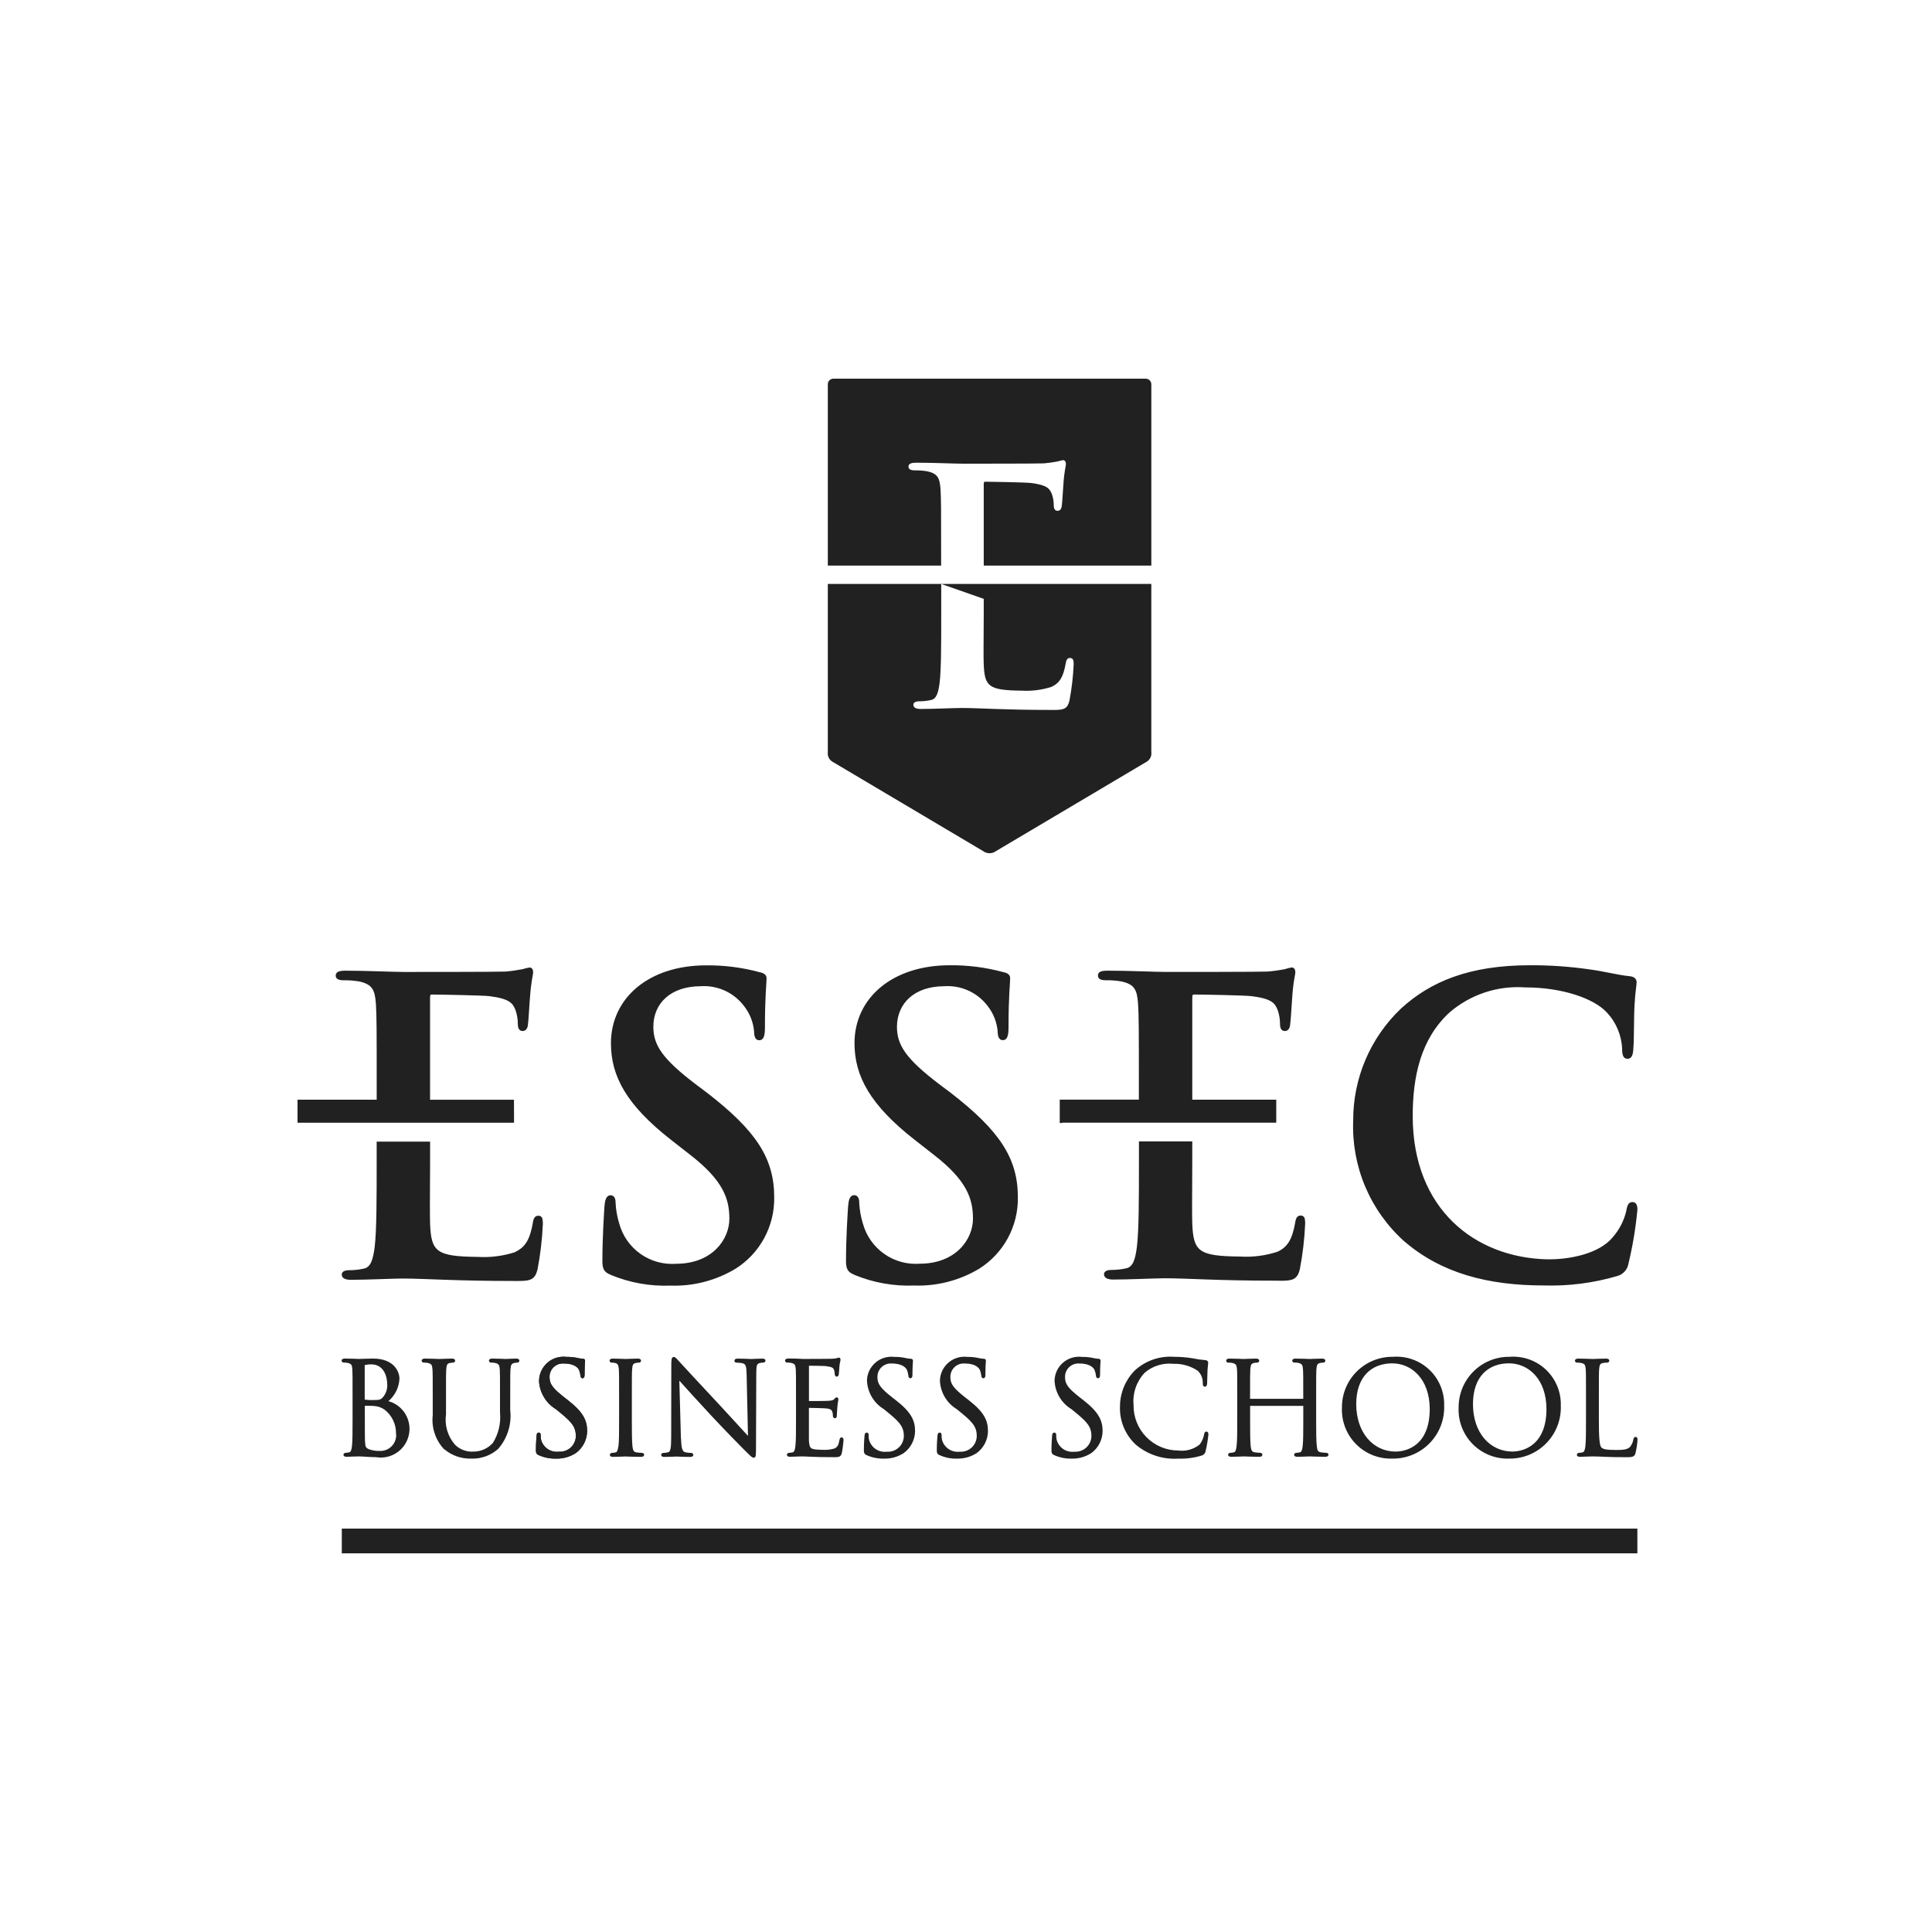 <svg width="500" height="500" viewBox="0 0 500 500" fill="none" xmlns="http://www.w3.org/2000/svg">
<g clip-path="url(#clip0_784_390)">
<path d="M330.605 323.953C327.467 324.977 324.163 325.397 320.869 325.191C310.13 325.095 308.859 323.824 308.558 316.672C308.521 315.663 308.511 313.905 308.511 311.897C308.511 307.876 308.558 302.783 308.558 300.407V295.403H294.757V300.407C294.757 310.067 294.757 318.363 294.225 322.728C293.814 325.793 293.272 327.898 291.432 328.248C290.206 328.516 288.956 328.651 287.702 328.652C286.448 328.652 285.716 329.039 285.716 329.787C285.739 330.813 286.775 331.147 288.122 331.147C292.315 331.147 298.95 330.816 301.36 330.816C307.532 330.816 314.597 331.439 330.449 331.439C330.81 331.439 331.147 331.462 331.462 331.462C334.589 331.462 335.764 331.091 336.396 328.483C337.139 324.616 337.598 320.699 337.77 316.765C337.796 316.284 337.759 315.803 337.66 315.332C337.602 315.109 337.469 314.912 337.283 314.775C337.098 314.638 336.871 314.568 336.641 314.577C335.721 314.554 335.357 315.276 335.192 316.401C334.447 320.673 333.262 322.728 330.631 323.936M158.08 329.946C162.966 331.975 168.235 332.92 173.521 332.716C179.44 332.916 185.289 331.397 190.363 328.344C193.481 326.379 196.039 323.642 197.791 320.4C199.543 317.157 200.429 313.517 200.364 309.832C200.364 299.755 195.655 292.623 183.039 282.85L180.094 280.64C171.39 274.021 169.094 270.457 169.084 265.747C169.084 259.615 173.617 255.26 181.285 255.237C183.426 255.085 185.571 255.468 187.528 256.349C189.485 257.23 191.192 258.583 192.498 260.287C194.038 262.219 194.967 264.568 195.165 267.031C195.165 268.299 195.532 269.216 196.512 269.216C197.673 269.169 197.968 268.041 197.968 265.771C197.968 257.593 198.382 254.588 198.385 253.172C198.385 252.252 197.634 251.815 196.687 251.63C192.115 250.379 187.391 249.775 182.652 249.833C167.955 249.859 158.133 258.238 158.11 269.973C158.11 278.578 162.177 286.034 173.76 295.068L178.591 298.844C187.259 305.553 188.751 310.335 188.761 315.391C188.761 320.796 184.294 327.05 174.994 327.064C171.715 327.31 168.451 326.408 165.764 324.512C163.076 322.616 161.132 319.844 160.264 316.672C159.732 314.962 159.415 313.192 159.321 311.404C159.321 310.599 159.225 309.345 157.981 309.332C156.789 309.408 156.541 310.768 156.422 312.337C156.319 314.011 155.899 320.316 155.899 326.107C155.849 328.404 156.333 329.241 158.077 329.933M221.124 329.933C226.01 331.958 231.277 332.9 236.562 332.693C242.481 332.901 248.334 331.39 253.413 328.344C256.532 326.379 259.092 323.643 260.845 320.4C262.598 317.157 263.485 313.517 263.421 309.832C263.421 299.755 258.698 292.623 246.086 282.85L243.138 280.64C234.431 274.021 232.137 270.457 232.131 265.747C232.154 259.615 236.681 255.26 244.336 255.237C246.472 255.084 248.614 255.463 250.568 256.34C252.522 257.217 254.229 258.565 255.535 260.264C257.076 262.196 258.004 264.545 258.202 267.008C258.202 268.269 258.573 269.192 259.546 269.192C260.711 269.146 261.008 268.018 261.008 265.747C261.008 257.57 261.429 254.565 261.429 253.149C261.429 252.229 260.681 251.792 259.721 251.606C255.153 250.357 250.432 249.752 245.696 249.809C231.002 249.836 221.17 258.215 221.144 269.94C221.144 278.545 225.224 286.007 236.8 295.052L241.632 298.828C250.299 305.529 251.795 310.312 251.805 315.375C251.805 320.779 247.334 327.034 238.028 327.047C234.751 327.29 231.492 326.386 228.809 324.49C226.125 322.595 224.184 319.825 223.318 316.656C222.787 314.945 222.47 313.175 222.375 311.387C222.375 310.583 222.272 309.329 221.031 309.309C219.826 309.392 219.598 310.752 219.479 312.314C219.37 313.995 218.949 320.303 218.949 326.091C218.896 328.387 219.38 329.218 221.114 329.916M133.349 324.042C130.205 325.062 126.898 325.483 123.599 325.283C112.87 325.177 111.603 323.91 111.308 316.755C111.272 315.742 111.259 313.995 111.259 311.979C111.259 307.952 111.308 302.872 111.308 300.486V295.459H97.482V300.473C97.482 310.12 97.482 318.423 96.959 322.795C96.542 325.852 95.999 327.967 94.153 328.318C92.93 328.588 91.682 328.726 90.43 328.728C89.175 328.728 88.444 329.099 88.444 329.853C88.464 330.876 89.476 331.214 90.837 331.214C95.046 331.214 101.665 330.883 104.074 330.883C110.246 330.883 117.292 331.515 133.154 331.515H134.176C137.304 331.515 138.459 331.154 139.111 328.536C139.85 324.668 140.311 320.752 140.491 316.818C140.516 316.341 140.475 315.863 140.368 315.398C140.315 315.171 140.183 314.969 139.996 314.83C139.809 314.69 139.579 314.62 139.345 314.634C138.425 314.61 138.061 315.319 137.903 316.444C137.161 320.72 135.967 322.768 133.346 323.996M133.015 284.614H111.298V258.139C111.355 257.418 111.391 257.418 111.742 257.388C113.82 257.388 124.877 257.596 126.614 257.798C131.85 258.46 132.68 259.592 133.408 261.392C133.815 262.575 134.021 263.818 134.017 265.069C134.017 265.999 134.315 266.82 135.258 266.826C136.202 266.833 136.509 265.953 136.602 265.43C136.81 264.106 137.019 259.509 137.132 258.48C137.462 253.645 137.962 252.483 137.972 251.626C137.972 251.117 137.803 250.395 137.042 250.389C136.452 250.477 135.87 250.618 135.305 250.809C133.821 251.098 132.323 251.309 130.817 251.441C128.868 251.543 107.949 251.543 104.594 251.543C101.678 251.543 95.056 251.213 89.48 251.213C87.944 251.213 86.915 251.414 86.879 252.457C86.879 253.45 87.825 253.695 88.967 253.695C90.31 253.674 91.653 253.777 92.978 254.002C96.35 254.757 97.012 256.163 97.28 259.714C97.488 263.057 97.488 266.002 97.488 281.95V284.598H77V290.554H77.619H133.034L133.015 284.614ZM274.901 290.541H330.294V284.604H308.561V258.129C308.617 257.424 308.647 257.414 309.008 257.381C311.079 257.381 322.133 257.593 323.867 257.798C329.102 258.46 329.936 259.575 330.661 261.392C331.073 262.57 331.279 263.811 331.27 265.059C331.27 266.002 331.568 266.826 332.521 266.826C333.474 266.826 333.772 265.956 333.861 265.433C334.076 264.109 334.295 259.506 334.397 258.483C334.705 253.632 335.221 252.483 335.228 251.623C335.228 251.11 335.062 250.379 334.301 250.379C333.709 250.463 333.126 250.608 332.564 250.812C331.078 251.101 329.578 251.31 328.07 251.438C326.124 251.54 305.215 251.54 301.856 251.54C298.937 251.54 292.302 251.209 286.749 251.209C285.203 251.209 284.177 251.391 284.144 252.447C284.144 253.44 285.078 253.691 286.219 253.691C287.57 253.666 288.919 253.77 290.25 254.002C293.609 254.754 294.268 256.16 294.522 259.708C294.738 263.05 294.738 265.996 294.738 281.943V284.591H274.259V290.631H274.901V290.541ZM363.325 321.163C372.958 329.516 385.11 332.676 399.536 332.676C405.959 332.872 412.373 332.049 418.538 330.237C419.284 330.037 419.956 329.625 420.472 329.051C420.989 328.477 421.329 327.767 421.451 327.004C422.56 322.389 423.334 317.699 423.767 312.972C423.767 312.115 423.532 311.116 422.526 311.093C421.52 311.069 421.13 311.804 420.871 313.432C420.27 315.948 419.062 318.278 417.354 320.22C413.753 324.591 405.992 325.919 400.982 325.909H400.277C381.745 325.419 365.661 312.979 365.608 288.936V288.85C365.608 278.73 367.62 268.908 375.172 261.988C380.579 257.352 387.596 255.034 394.701 255.538C404.298 255.538 412.436 258.381 415.788 261.958C418.225 264.523 419.652 267.882 419.806 271.416C419.806 272.849 420.008 273.971 421.153 274.014C422.384 274.014 422.635 272.856 422.711 271.317C422.923 269.192 422.817 263.431 423.023 259.986C423.228 256.316 423.555 255.104 423.555 254.194C423.579 253.4 422.94 252.718 421.712 252.636C418.598 252.331 415.236 251.381 411.218 250.858C406.164 250.132 401.064 249.78 395.958 249.806C380.259 249.806 370.198 254.032 362.573 261.015C358.647 264.747 355.525 269.241 353.398 274.223C351.271 279.205 350.185 284.569 350.206 289.985C349.973 295.825 351.027 301.645 353.293 307.033C355.558 312.421 358.981 317.245 363.318 321.163M88.457 401.995H423.751V395.604H88.457V401.995ZM334.417 352.142C334.426 352.279 334.488 352.407 334.59 352.499C334.692 352.59 334.826 352.638 334.963 352.632C335.31 352.625 335.657 352.652 335.999 352.711C336.992 352.969 337.108 353.228 337.207 354.33C337.28 355.365 337.28 356.272 337.28 361.422V362.017H323.519V361.438C323.519 356.289 323.519 355.382 323.579 354.346C323.678 353.198 323.82 352.89 324.572 352.728C324.824 352.677 325.082 352.65 325.339 352.648C325.476 352.652 325.609 352.604 325.71 352.512C325.812 352.421 325.875 352.295 325.886 352.159C325.886 351.712 325.412 351.603 325.078 351.603C324.085 351.603 321.997 351.705 321.855 351.705C321.712 351.705 319.621 351.603 318.138 351.603C317.807 351.603 317.334 351.705 317.334 352.159C317.342 352.295 317.403 352.423 317.505 352.515C317.606 352.607 317.74 352.655 317.877 352.648C318.229 352.642 318.582 352.668 318.929 352.728C319.922 352.986 320.015 353.244 320.131 354.346C320.197 355.382 320.197 356.289 320.197 361.438V367.197C320.197 370.357 320.197 372.955 320.025 374.295C319.892 375.271 319.717 375.808 319.303 375.864C318.997 375.936 318.684 375.978 318.37 375.99C318.235 375.99 318.106 376.039 318.005 376.129C317.905 376.219 317.842 376.342 317.827 376.476C317.827 376.913 318.294 377.019 318.641 377.019C319.634 377.019 321.719 376.916 321.858 376.916C321.997 376.916 324.089 377.019 325.899 377.019C326.283 377.019 326.69 376.896 326.706 376.476C326.692 376.343 326.63 376.22 326.531 376.13C326.432 376.041 326.304 375.99 326.17 375.99C325.688 375.974 325.207 375.93 324.731 375.857C323.933 375.735 323.82 375.265 323.681 374.305C323.529 372.958 323.529 370.357 323.529 367.2V363.834H337.29V367.197C337.29 370.357 337.29 372.955 337.127 374.302C336.998 375.271 336.816 375.808 336.399 375.864C336.094 375.936 335.783 375.978 335.469 375.99C335.334 375.989 335.202 376.038 335.1 376.128C334.997 376.217 334.931 376.341 334.914 376.476C334.914 376.916 335.393 377.019 335.734 377.019C336.727 377.019 338.812 376.916 338.948 376.916C339.083 376.916 341.188 377.019 343.002 377.019C343.379 377.019 343.783 376.896 343.816 376.476C343.803 376.341 343.74 376.216 343.639 376.125C343.537 376.035 343.405 375.986 343.27 375.99C342.788 375.974 342.307 375.929 341.83 375.857C341.016 375.735 340.91 375.271 340.794 374.305C340.619 372.958 340.619 370.357 340.619 367.2V361.438C340.619 356.289 340.619 355.382 340.688 354.346C340.794 353.198 340.927 352.89 341.681 352.728C341.934 352.676 342.191 352.65 342.449 352.648C342.586 352.654 342.72 352.606 342.823 352.515C342.925 352.423 342.988 352.296 342.998 352.159C342.998 351.705 342.525 351.603 342.181 351.603C341.188 351.603 339.097 351.705 338.958 351.705C338.819 351.705 336.73 351.603 335.251 351.603C334.92 351.603 334.437 351.709 334.437 352.159M377.492 364.274C377.414 366.016 377.697 367.755 378.323 369.383C378.949 371.01 379.905 372.49 381.13 373.731C382.355 374.971 383.824 375.945 385.443 376.591C387.063 377.238 388.798 377.542 390.541 377.485C392.335 377.511 394.116 377.17 395.775 376.485C397.433 375.799 398.935 374.783 400.188 373.498C401.441 372.214 402.42 370.687 403.064 369.012C403.708 367.337 404.004 365.548 403.934 363.755C403.982 362.034 403.668 360.323 403.013 358.732C402.359 357.14 401.378 355.704 400.133 354.515C398.889 353.326 397.409 352.411 395.789 351.83C394.17 351.249 392.446 351.013 390.73 351.139C388.992 351.112 387.267 351.433 385.656 352.082C384.044 352.732 382.579 353.696 381.346 354.92C380.112 356.144 379.136 357.602 378.474 359.208C377.813 360.815 377.479 362.537 377.492 364.274ZM400.224 364.662C400.201 374.087 394.267 375.629 391.428 375.662C385.689 375.662 381.202 370.9 381.202 363.351C381.225 356.262 385.15 352.847 390.514 352.827C395.545 352.827 400.208 356.904 400.224 364.662ZM360.333 377.485C362.128 377.51 363.91 377.17 365.57 376.485C367.229 375.799 368.732 374.784 369.987 373.499C371.241 372.215 372.222 370.689 372.868 369.013C373.514 367.338 373.813 365.549 373.746 363.755C373.793 362.034 373.479 360.322 372.823 358.73C372.168 357.138 371.186 355.701 369.941 354.512C368.695 353.323 367.214 352.409 365.594 351.828C363.973 351.247 362.248 351.012 360.531 351.139C358.794 351.112 357.069 351.433 355.458 352.082C353.846 352.732 352.381 353.696 351.148 354.92C349.914 356.144 348.938 357.602 348.276 359.208C347.614 360.815 347.28 362.537 347.294 364.274C347.216 366.016 347.498 367.755 348.123 369.382C348.749 371.009 349.704 372.489 350.928 373.73C352.153 374.97 353.621 375.944 355.24 376.59C356.859 377.237 358.591 377.541 360.333 377.485ZM360.303 352.834C365.337 352.834 370 356.911 370.016 364.668C369.993 374.093 364.086 375.635 361.21 375.669C355.485 375.669 351.01 370.906 350.987 363.358C351.017 356.269 354.945 352.854 360.303 352.834ZM410.295 374.312C410.162 375.281 409.964 375.817 409.57 375.864C409.262 375.941 408.947 375.986 408.63 375.996C408.497 375.997 408.368 376.046 408.268 376.134C408.169 376.222 408.104 376.344 408.087 376.476C408.087 376.923 408.567 377.025 408.888 377.025C409.401 377.025 410.129 376.989 410.791 376.956C411.453 376.923 412.006 376.923 412.115 376.923C413.065 376.923 414.084 376.956 415.461 377.025C416.837 377.095 418.562 377.121 420.934 377.121C421.077 377.129 421.219 377.129 421.361 377.121C422.705 377.121 423.109 376.79 423.271 376.019C423.537 374.913 423.711 373.786 423.79 372.65C423.803 372.486 423.78 372.322 423.724 372.167C423.693 372.078 423.634 372.001 423.556 371.947C423.478 371.893 423.385 371.866 423.291 371.869C423.125 371.885 422.972 371.964 422.864 372.091C422.756 372.218 422.703 372.382 422.715 372.548C422.598 373.211 422.326 373.837 421.921 374.375C421.259 375.189 419.935 375.258 418.164 375.252C415.6 375.252 414.832 375.013 414.428 374.59C413.981 374.222 413.766 372.071 413.786 367.259V361.438C413.786 356.289 413.786 355.382 413.856 354.346C413.958 353.198 414.084 352.907 414.895 352.728C415.236 352.678 415.579 352.651 415.924 352.648C416.063 352.653 416.198 352.605 416.302 352.514C416.407 352.423 416.474 352.296 416.49 352.159C416.49 351.712 416.01 351.603 415.669 351.603C414.676 351.603 412.27 351.705 412.115 351.705C411.959 351.705 409.894 351.603 408.412 351.603C408.081 351.603 407.607 351.705 407.591 352.159C407.601 352.296 407.664 352.423 407.767 352.515C407.869 352.606 408.003 352.654 408.14 352.648C408.493 352.643 408.845 352.669 409.193 352.728C410.185 352.986 410.278 353.244 410.384 354.346C410.454 355.382 410.454 356.289 410.454 361.438V367.197C410.454 370.357 410.454 372.955 410.295 374.302M303.603 352.956C305.871 352.865 308.11 353.498 309.994 354.763C310.412 355.17 310.742 355.658 310.963 356.198C311.184 356.738 311.291 357.317 311.278 357.9C311.272 358.103 311.294 358.306 311.344 358.503C311.373 358.611 311.437 358.705 311.527 358.772C311.616 358.839 311.726 358.873 311.837 358.87C312.334 358.824 312.387 358.367 312.406 357.92C312.443 357.397 312.443 355.604 312.512 354.528C312.578 353.343 312.668 352.996 312.684 352.668C312.677 352.49 312.6 352.322 312.472 352.198C312.343 352.075 312.171 352.006 311.993 352.006C310.871 351.923 309.757 351.763 308.657 351.527C307.065 351.268 305.455 351.138 303.842 351.139C301.982 351.002 300.114 351.251 298.354 351.87C296.595 352.489 294.983 353.465 293.619 354.737C291.231 357.194 289.881 360.477 289.85 363.904C289.769 365.757 290.092 367.607 290.794 369.324C291.497 371.041 292.563 372.586 293.92 373.852C296.983 376.454 300.94 377.76 304.95 377.492C306.987 377.558 309.022 377.292 310.973 376.704C311.236 376.634 311.474 376.49 311.657 376.289C311.84 376.087 311.961 375.838 312.006 375.569C312.342 374.153 312.585 372.715 312.734 371.267C312.734 370.999 312.734 370.556 312.218 370.489C311.827 370.489 311.645 370.893 311.622 371.217C311.451 372.165 311.06 373.06 310.48 373.829C309.711 374.448 308.825 374.905 307.875 375.173C306.924 375.442 305.93 375.516 304.95 375.391C303.415 375.391 301.895 375.086 300.478 374.493C299.062 373.9 297.778 373.032 296.7 371.939C295.622 370.845 294.772 369.548 294.2 368.123C293.628 366.699 293.345 365.174 293.368 363.639C293.224 362.119 293.406 360.586 293.902 359.142C294.398 357.698 295.196 356.377 296.243 355.266C297.249 354.4 298.419 353.748 299.685 353.35C300.95 352.952 302.284 352.816 303.603 352.95M139.491 357.338C139.56 358.829 139.995 360.28 140.758 361.562C141.521 362.845 142.589 363.919 143.866 364.691L145.352 365.903C148.168 368.249 149.012 369.434 149.029 371.601C149.028 372.167 148.91 372.726 148.683 373.243C148.456 373.761 148.125 374.226 147.71 374.61C147.295 374.994 146.805 375.288 146.271 375.474C145.738 375.661 145.171 375.734 144.607 375.692C143.593 375.818 142.568 375.57 141.723 374.993C140.879 374.417 140.275 373.552 140.024 372.561C139.947 372.179 139.914 371.789 139.925 371.399C139.934 371.257 139.906 371.115 139.845 370.986C139.802 370.91 139.738 370.848 139.662 370.807C139.585 370.765 139.499 370.746 139.412 370.751C138.952 370.787 138.892 371.211 138.862 371.542C138.833 372.071 138.7 373.398 138.7 375.056C138.647 375.887 138.809 376.34 139.362 376.555C140.785 377.208 142.338 377.525 143.903 377.482C145.717 377.534 147.505 377.033 149.029 376.046C149.925 375.389 150.656 374.532 151.163 373.544C151.671 372.555 151.94 371.462 151.951 370.35C151.951 367.637 150.958 365.469 147.033 362.408L146.113 361.693C142.959 359.214 142.228 358.155 142.221 356.398C142.208 355.912 142.297 355.428 142.484 354.979C142.671 354.53 142.951 354.125 143.306 353.792C143.66 353.459 144.081 353.205 144.541 353.047C145.001 352.888 145.49 352.829 145.974 352.873C148.906 352.873 149.651 354.167 149.833 354.469C150.035 354.962 150.17 355.481 150.233 356.011C150.233 356.219 150.319 356.673 150.776 356.689C151.312 356.583 151.273 356.146 151.292 355.653C151.292 353.41 151.418 352.374 151.418 352.159C151.426 352.082 151.413 352.006 151.383 351.936C151.352 351.865 151.304 351.804 151.243 351.758C151.118 351.666 150.964 351.622 150.809 351.636C150.44 351.623 150.073 351.573 149.714 351.487C148.692 351.252 147.645 351.14 146.596 351.156C145.714 351.049 144.82 351.129 143.971 351.391C143.121 351.653 142.337 352.09 141.668 352.675C141 353.26 140.462 353.98 140.089 354.786C139.717 355.593 139.519 356.469 139.508 357.358M160.026 374.312C159.89 375.288 159.718 375.824 159.298 375.88C158.994 375.952 158.683 375.994 158.371 376.006C158.236 376.005 158.105 376.054 158.003 376.144C157.902 376.234 157.837 376.358 157.822 376.493C157.822 376.929 158.292 377.035 158.629 377.035C159.622 377.035 161.717 376.933 161.849 376.933C161.982 376.933 164.09 377.035 165.9 377.035C166.277 377.035 166.691 376.91 166.714 376.493C166.699 376.358 166.634 376.234 166.533 376.144C166.431 376.054 166.3 376.005 166.165 376.006C165.683 375.99 165.202 375.946 164.725 375.874C163.918 375.751 163.815 375.281 163.679 374.322C163.527 372.975 163.521 370.374 163.521 367.216V361.438C163.521 356.289 163.521 355.382 163.593 354.346C163.689 353.198 163.832 352.89 164.586 352.728C164.84 352.676 165.098 352.65 165.357 352.648C165.494 352.654 165.627 352.606 165.728 352.514C165.83 352.423 165.891 352.295 165.9 352.159C165.9 351.712 165.43 351.603 165.092 351.603C164.1 351.603 162.015 351.705 161.869 351.705C161.724 351.705 159.649 351.603 158.56 351.603C158.229 351.603 157.756 351.709 157.756 352.159C157.763 352.295 157.824 352.422 157.925 352.514C158.026 352.606 158.159 352.654 158.295 352.648C158.614 352.646 158.931 352.681 159.241 352.754C159.827 352.907 160.069 353.251 160.152 354.346C160.221 355.382 160.221 356.289 160.221 361.438V367.197C160.221 370.357 160.221 372.955 160.059 374.295M114.985 375.06C116.93 376.699 119.412 377.563 121.955 377.485H121.978C124.531 377.574 127.02 376.674 128.928 374.974C130.117 373.608 131.008 372.01 131.545 370.28C132.082 368.551 132.252 366.728 132.045 364.93V361.438C132.045 356.289 132.045 355.382 132.114 354.346C132.217 353.198 132.356 352.933 133.107 352.728C133.356 352.679 133.608 352.648 133.862 352.635C133.998 352.644 134.133 352.599 134.236 352.509C134.339 352.419 134.402 352.292 134.411 352.155C134.411 351.709 133.945 351.599 133.604 351.599C132.611 351.599 131.042 351.705 130.844 351.702C130.645 351.699 128.838 351.599 127.356 351.599C127.025 351.599 126.551 351.705 126.541 352.155C126.546 352.224 126.563 352.29 126.594 352.352C126.624 352.413 126.667 352.468 126.718 352.512C126.77 352.557 126.83 352.591 126.895 352.612C126.961 352.633 127.029 352.641 127.097 352.635C127.446 352.639 127.793 352.67 128.137 352.728C129.129 352.986 129.222 353.244 129.341 354.346C129.401 355.382 129.401 356.289 129.401 361.438V365.545C129.671 368.3 129.024 371.068 127.561 373.418C126.935 374.125 126.166 374.691 125.305 375.079C124.444 375.467 123.511 375.668 122.567 375.669C121.694 375.732 120.817 375.61 119.995 375.311C119.172 375.012 118.422 374.541 117.795 373.931C116.849 372.863 116.147 371.602 115.738 370.236C115.329 368.869 115.222 367.43 115.425 366.018V361.438C115.425 356.289 115.425 355.382 115.491 354.346C115.587 353.198 115.74 352.873 116.461 352.728C116.719 352.68 116.98 352.649 117.242 352.635C117.378 352.643 117.512 352.598 117.614 352.508C117.716 352.418 117.779 352.291 117.788 352.155C117.788 351.709 117.315 351.599 116.971 351.599C115.978 351.599 113.992 351.705 113.721 351.702C113.45 351.699 111.428 351.599 109.938 351.599C109.607 351.599 109.134 351.705 109.124 352.155C109.128 352.224 109.146 352.291 109.177 352.353C109.207 352.414 109.25 352.469 109.302 352.514C109.354 352.559 109.415 352.592 109.481 352.613C109.546 352.634 109.615 352.642 109.683 352.635C110.031 352.639 110.377 352.67 110.719 352.728C111.712 352.986 111.815 353.244 111.917 354.346C111.99 355.382 111.99 356.289 111.99 361.438V366.227C111.811 367.827 111.982 369.446 112.491 370.974C112.999 372.501 113.833 373.9 114.935 375.073M176.222 372.273L175.812 357.315C177.278 358.95 180.547 362.56 183.877 366.151C187.378 369.914 192.097 374.729 192.481 375.086C194.235 376.804 194.526 377.197 195.069 377.267H195.105C195.34 377.267 195.585 376.936 195.585 376.661C195.647 375.991 195.669 375.318 195.651 374.646L195.724 355.379C195.747 353.357 195.82 352.93 196.717 352.731C196.955 352.67 197.2 352.643 197.445 352.652C197.733 352.652 198.087 352.496 198.107 352.132C198.034 351.593 197.548 351.616 197.23 351.609C195.87 351.609 194.764 351.715 194.433 351.712C194.103 351.709 192.507 351.609 191.015 351.609C190.661 351.629 190.164 351.563 190.072 352.132C190.067 352.197 190.075 352.261 190.096 352.323C190.116 352.384 190.148 352.441 190.191 352.49C190.248 352.546 190.317 352.589 190.392 352.617C190.467 352.645 190.548 352.657 190.628 352.652C191.144 352.65 191.66 352.701 192.167 352.804C192.994 353.029 193.159 353.482 193.226 355.657L193.576 371.611C192.147 370.072 189.042 366.624 186.196 363.573C181.133 358.159 176.225 352.854 175.752 352.321C175.371 351.99 174.991 351.272 174.382 351.169C174.238 351.181 174.103 351.243 174.001 351.345C173.9 351.447 173.837 351.581 173.826 351.725C173.752 352.177 173.721 352.634 173.733 353.092L173.704 371.926C173.704 374.96 173.469 375.735 172.922 375.837C172.512 375.958 172.086 376.019 171.658 376.019C171.523 376.014 171.39 376.06 171.288 376.15C171.186 376.239 171.122 376.364 171.109 376.499C171.109 376.996 171.638 377.049 171.916 377.049C173.406 377.049 174.806 376.946 175.067 376.946C175.328 376.946 176.685 377.049 178.555 377.049C178.936 377.049 179.406 376.989 179.435 376.499C179.423 376.365 179.359 376.24 179.258 376.151C179.156 376.062 179.024 376.015 178.889 376.019C178.36 376.018 177.833 375.957 177.317 375.837C176.655 375.652 176.325 375.007 176.255 372.29M88.937 352.622C89.29 352.625 89.641 352.656 89.989 352.715C90.982 352.973 91.075 353.231 91.187 354.333C91.244 355.369 91.244 356.276 91.244 361.422V367.197C91.244 370.357 91.244 372.955 91.085 374.295C90.962 375.271 90.777 375.808 90.36 375.864C90.057 375.935 89.748 375.977 89.437 375.99C89.301 375.989 89.17 376.038 89.069 376.128C88.968 376.217 88.903 376.341 88.887 376.476C88.887 376.913 89.361 377.019 89.701 377.019C90.211 377.019 90.969 376.949 91.608 376.949C92.303 376.916 92.859 376.916 92.931 376.916C93.044 376.916 93.971 376.949 94.917 377.019C95.864 377.088 96.926 377.115 97.313 377.115C99.193 377.431 101.122 377.013 102.702 375.947C104.283 374.881 105.394 373.25 105.806 371.389C106.218 369.527 105.899 367.579 104.916 365.946C103.933 364.313 102.361 363.12 100.523 362.613C101.369 361.893 102.058 361.008 102.549 360.012C103.04 359.016 103.323 357.931 103.379 356.822C103.379 355.054 102.055 351.599 96.512 351.593C94.99 351.593 93.703 351.695 92.931 351.695C92.796 351.695 90.704 351.593 89.212 351.593C88.881 351.593 88.411 351.695 88.407 352.149C88.411 352.216 88.428 352.283 88.457 352.344C88.487 352.405 88.528 352.459 88.579 352.504C88.63 352.549 88.689 352.583 88.754 352.604C88.818 352.626 88.886 352.634 88.954 352.629M102.522 371.118C102.565 371.702 102.482 372.287 102.279 372.836C102.076 373.385 101.758 373.884 101.346 374.299C100.934 374.714 100.437 375.035 99.89 375.242C99.342 375.449 98.757 375.535 98.173 375.496C97.23 375.524 96.29 375.367 95.407 375.033C94.49 374.57 94.579 374.371 94.447 372.717C94.417 372.26 94.417 368.16 94.417 365.641V363.814C94.987 363.814 96.502 363.814 96.85 363.874C97.79 363.931 98.696 364.244 99.471 364.781C100.443 365.517 101.225 366.477 101.749 367.579C102.273 368.681 102.524 369.892 102.482 371.112M94.384 362.14V353.314C94.384 353.314 94.421 353.271 94.556 353.244C95.054 353.137 95.563 353.086 96.072 353.092C99.07 353.092 100.212 355.789 100.229 358.463C100.244 359.603 99.85 360.711 99.117 361.584C98.455 362.299 98.213 362.322 96.333 362.335C95.68 362.349 95.027 362.308 94.381 362.213L94.384 362.14ZM203.693 352.632C204.046 352.625 204.398 352.652 204.746 352.711C205.738 352.969 205.834 353.228 205.947 354.33C206.006 355.365 206.006 356.272 206.006 361.422V367.197C206.006 370.357 206.006 372.955 205.844 374.302C205.715 375.271 205.536 375.808 205.119 375.864C204.814 375.936 204.503 375.978 204.19 375.99C204.056 375.989 203.927 376.038 203.827 376.127C203.727 376.215 203.663 376.337 203.647 376.469C203.647 376.916 204.113 377.019 204.451 377.019C204.967 377.019 205.725 376.949 206.364 376.949C207.003 376.949 207.615 376.916 207.688 376.916C208.174 376.916 208.955 376.949 210.232 377.019C211.51 377.088 213.34 377.115 215.809 377.115C215.948 377.122 216.087 377.122 216.226 377.115C217.169 377.115 217.685 376.89 217.864 376.036C218.039 375.281 218.297 373.1 218.304 372.776C218.309 372.639 218.297 372.503 218.268 372.369C218.246 372.267 218.19 372.175 218.11 372.108C218.029 372.04 217.929 372.002 217.824 371.998C217.414 371.998 217.285 372.392 217.238 372.733C217 374.057 216.682 374.553 215.915 374.884C214.927 375.164 213.899 375.276 212.873 375.215C209.624 375.122 209.531 375 209.346 372.796C209.346 372.584 209.346 371.998 209.346 371.29C209.346 369.871 209.346 367.928 209.346 367.18V364.354C210.031 364.354 213.135 364.427 213.962 364.509C215.17 364.655 215.286 365.055 215.432 365.459C215.525 365.781 215.566 366.117 215.551 366.452C215.544 366.596 215.594 366.737 215.688 366.846C215.783 366.954 215.917 367.022 216.06 367.034C216.179 367.031 216.294 366.986 216.383 366.906C216.472 366.827 216.53 366.719 216.547 366.601C216.577 366.439 216.589 366.275 216.583 366.111C216.583 365.922 216.653 364.688 216.716 364.053C216.808 362.974 216.967 362.481 216.977 362.179C216.979 362.051 216.943 361.924 216.874 361.815C216.836 361.762 216.786 361.718 216.729 361.685C216.672 361.653 216.609 361.633 216.543 361.627C216.156 361.693 216.074 361.915 215.829 362.156C215.647 362.368 215.269 362.461 214.475 362.524C213.79 362.59 210.074 362.59 209.359 362.59V353.449C210.021 353.449 213.267 353.486 213.744 353.549C215.511 353.777 215.637 354.055 215.845 354.502C215.964 354.843 216.024 355.202 216.024 355.564C216.024 355.839 216.15 356.272 216.573 356.272C217.03 356.196 217.02 355.855 217.083 355.69C217.156 355.243 217.222 353.807 217.252 353.496C217.351 352.586 217.507 352.268 217.52 351.924C217.52 351.762 217.52 351.414 217.093 351.341C216.917 351.368 216.747 351.42 216.587 351.497C216.134 351.585 215.674 351.637 215.213 351.652C214.472 351.689 207.913 351.689 207.691 351.689L206.367 351.619C205.626 351.586 204.739 351.586 203.978 351.586C203.647 351.586 203.183 351.689 203.17 352.142C203.18 352.278 203.243 352.406 203.345 352.497C203.447 352.588 203.58 352.637 203.716 352.632" fill="#212121"/>
<path d="M139.494 357.345C139.563 358.836 139.999 360.287 140.762 361.569C141.525 362.852 142.592 363.927 143.869 364.699L145.355 365.91C148.171 368.256 149.015 369.441 149.032 371.609C149.031 372.174 148.913 372.733 148.686 373.251C148.459 373.768 148.128 374.234 147.713 374.618C147.298 375.001 146.808 375.296 146.274 375.482C145.741 375.668 145.174 375.742 144.611 375.699C143.596 375.825 142.571 375.577 141.727 375.001C140.883 374.424 140.278 373.559 140.027 372.568C139.95 372.186 139.917 371.796 139.928 371.407C139.937 371.264 139.91 371.122 139.848 370.993C139.806 370.917 139.742 370.855 139.665 370.813C139.589 370.771 139.502 370.752 139.415 370.758C138.955 370.794 138.895 371.215 138.865 371.546C138.836 372.078 138.697 373.406 138.697 375.064C138.647 375.894 138.809 376.348 139.359 376.563C140.781 377.215 142.335 377.532 143.899 377.489C145.714 377.539 147.501 377.038 149.025 376.053C149.922 375.396 150.653 374.54 151.16 373.551C151.667 372.562 151.937 371.469 151.947 370.358C151.947 367.644 150.955 365.476 147.03 362.415L146.11 361.7C142.956 359.222 142.224 358.163 142.218 356.405C142.205 355.919 142.295 355.435 142.482 354.986C142.669 354.537 142.949 354.133 143.303 353.8C143.658 353.467 144.078 353.212 144.538 353.053C144.998 352.894 145.486 352.834 145.971 352.877C148.903 352.877 149.647 354.178 149.829 354.476C150.032 354.97 150.166 355.488 150.23 356.018C150.23 356.227 150.316 356.68 150.773 356.696C151.309 356.591 151.269 356.154 151.289 355.661C151.289 353.417 151.415 352.381 151.415 352.166C151.422 352.089 151.409 352.012 151.379 351.942C151.348 351.871 151.3 351.809 151.239 351.762C151.113 351.673 150.96 351.631 150.806 351.643C150.437 351.628 150.07 351.578 149.71 351.494C148.689 351.257 147.642 351.146 146.593 351.163C145.711 351.056 144.816 351.136 143.967 351.398C143.118 351.66 142.334 352.097 141.665 352.682C140.996 353.268 140.458 353.987 140.086 354.794C139.714 355.6 139.515 356.477 139.504 357.365" fill="#212121"/>
<path d="M243.25 357.345C243.319 358.836 243.753 360.287 244.517 361.57C245.28 362.852 246.348 363.927 247.625 364.698L249.101 365.909C251.927 368.256 252.775 369.441 252.785 371.608C252.784 372.174 252.666 372.733 252.439 373.251C252.211 373.769 251.88 374.235 251.464 374.619C251.049 375.002 250.559 375.297 250.025 375.482C249.491 375.668 248.924 375.742 248.36 375.699C247.346 375.824 246.321 375.575 245.477 374.998C244.634 374.422 244.029 373.558 243.776 372.568C243.702 372.185 243.67 371.796 243.68 371.406C243.692 371.264 243.664 371.121 243.601 370.993C243.558 370.916 243.494 370.854 243.416 370.812C243.339 370.771 243.252 370.752 243.164 370.758C242.711 370.794 242.651 371.214 242.621 371.545C242.585 372.078 242.446 373.405 242.446 375.063C242.4 375.894 242.559 376.347 243.108 376.562C244.53 377.216 246.084 377.533 247.648 377.489C249.463 377.538 251.25 377.037 252.775 376.053C253.669 375.395 254.398 374.538 254.904 373.549C255.409 372.56 255.677 371.468 255.687 370.357C255.687 367.644 254.694 365.476 250.776 362.415L249.856 361.7C246.702 359.221 245.967 358.162 245.957 356.405C245.944 355.918 246.033 355.435 246.22 354.985C246.407 354.536 246.687 354.131 247.041 353.798C247.396 353.465 247.817 353.21 248.277 353.052C248.737 352.893 249.226 352.833 249.71 352.877C252.642 352.877 253.387 354.178 253.572 354.476C253.77 354.97 253.903 355.489 253.966 356.018C253.966 356.226 254.052 356.68 254.509 356.696C255.045 356.59 255.005 356.153 255.022 355.66C255.022 353.417 255.151 352.381 255.151 352.166C255.159 352.09 255.147 352.013 255.118 351.942C255.088 351.872 255.042 351.81 254.982 351.762C254.855 351.672 254.7 351.63 254.545 351.643C254.175 351.628 253.807 351.578 253.446 351.494C252.427 351.257 251.382 351.146 250.336 351.163C249.455 351.057 248.563 351.136 247.715 351.397C246.868 351.658 246.085 352.094 245.417 352.677C244.749 353.26 244.211 353.976 243.838 354.781C243.464 355.585 243.264 356.458 243.25 357.345Z" fill="#212121"/>
<path d="M272.922 357.345C272.991 358.835 273.426 360.286 274.19 361.569C274.953 362.851 276.02 363.926 277.297 364.698L278.773 365.909C281.596 368.256 282.446 369.441 282.46 371.608C282.458 372.173 282.339 372.731 282.112 373.248C281.885 373.765 281.554 374.23 281.14 374.614C280.725 374.997 280.236 375.292 279.703 375.478C279.171 375.665 278.605 375.74 278.042 375.699C277.026 375.827 275.998 375.58 275.152 375.003C274.306 374.426 273.7 373.56 273.448 372.568C273.371 372.186 273.338 371.796 273.349 371.406C273.359 371.265 273.334 371.122 273.276 370.993C273.232 370.917 273.167 370.856 273.09 370.814C273.013 370.773 272.927 370.753 272.839 370.758C272.376 370.794 272.31 371.214 272.29 371.545C272.26 372.078 272.118 373.405 272.118 375.063C272.071 375.894 272.23 376.347 272.78 376.562C274.2 377.214 275.751 377.531 277.314 377.489C279.127 377.54 280.914 377.04 282.436 376.053C283.334 375.397 284.065 374.541 284.572 373.552C285.078 372.563 285.345 371.468 285.352 370.357C285.352 367.644 284.359 365.476 280.444 362.415L279.521 361.7C276.364 359.221 275.629 358.162 275.629 356.405C275.616 355.918 275.706 355.434 275.893 354.984C276.081 354.535 276.361 354.13 276.717 353.797C277.072 353.463 277.493 353.209 277.954 353.051C278.415 352.892 278.903 352.833 279.389 352.877C282.314 352.877 283.059 354.178 283.237 354.475C283.444 354.968 283.58 355.487 283.641 356.018C283.641 356.226 283.727 356.68 284.184 356.696C284.72 356.59 284.674 356.153 284.7 355.66C284.7 353.416 284.832 352.381 284.832 352.166C284.837 352.089 284.823 352.011 284.792 351.941C284.76 351.871 284.711 351.809 284.65 351.762C284.526 351.671 284.373 351.628 284.22 351.643C283.85 351.628 283.482 351.578 283.122 351.494C282.099 351.257 281.051 351.146 280.001 351.163C279.119 351.056 278.225 351.137 277.376 351.399C276.527 351.661 275.743 352.098 275.075 352.683C274.407 353.268 273.869 353.988 273.497 354.794C273.125 355.601 272.927 356.476 272.915 357.365" fill="#212121"/>
<path d="M224.377 357.346C224.446 358.837 224.882 360.288 225.645 361.57C226.409 362.853 227.477 363.928 228.755 364.699L230.231 365.91C233.057 368.257 233.901 369.441 233.918 371.609C233.916 372.174 233.797 372.733 233.57 373.251C233.342 373.768 233.01 374.233 232.595 374.617C232.18 375.001 231.691 375.295 231.157 375.481C230.623 375.667 230.057 375.742 229.493 375.699C228.478 375.827 227.451 375.579 226.606 375.003C225.76 374.426 225.155 373.56 224.903 372.569C224.826 372.187 224.793 371.797 224.804 371.407C224.814 371.265 224.788 371.122 224.727 370.993C224.685 370.917 224.621 370.855 224.545 370.813C224.468 370.772 224.381 370.753 224.294 370.758C223.837 370.795 223.771 371.215 223.738 371.546C223.711 372.079 223.572 373.406 223.572 375.064C223.526 375.895 223.692 376.348 224.234 376.563C225.655 377.215 227.206 377.531 228.768 377.49C230.583 377.541 232.37 377.04 233.894 376.053C234.791 375.397 235.522 374.54 236.03 373.551C236.538 372.563 236.808 371.469 236.82 370.358C236.82 367.644 235.827 365.477 231.896 362.416L230.976 361.701C227.822 359.222 227.087 358.163 227.077 356.406C227.064 355.919 227.155 355.435 227.342 354.986C227.53 354.536 227.811 354.132 228.166 353.799C228.521 353.465 228.942 353.211 229.403 353.052C229.863 352.894 230.352 352.834 230.837 352.878C233.762 352.878 234.513 354.178 234.695 354.476C234.895 354.97 235.028 355.489 235.089 356.018C235.089 356.227 235.175 356.68 235.632 356.697C236.168 356.591 236.125 356.154 236.145 355.661C236.145 353.417 236.277 352.381 236.277 352.166C236.283 352.09 236.269 352.013 236.239 351.943C236.208 351.873 236.161 351.811 236.102 351.763C235.975 351.673 235.82 351.631 235.665 351.643C235.296 351.629 234.929 351.579 234.57 351.495C233.549 351.257 232.503 351.146 231.455 351.164C230.573 351.056 229.678 351.136 228.829 351.397C227.979 351.659 227.194 352.096 226.525 352.682C225.856 353.267 225.318 353.986 224.945 354.793C224.573 355.6 224.375 356.477 224.363 357.365" fill="#212121"/>
<path d="M297.961 194.652V151.117H243.564L254.591 154.983V158.977C254.591 160.877 254.542 164.934 254.542 168.134C254.542 169.742 254.542 171.139 254.591 171.937C254.823 177.649 255.829 178.655 264.394 178.741C267.021 178.895 269.654 178.558 272.157 177.748C274.256 176.755 275.195 175.143 275.798 171.728C275.93 170.828 276.211 170.262 276.949 170.282C277.135 170.272 277.318 170.328 277.467 170.439C277.615 170.55 277.72 170.71 277.764 170.891C277.85 171.263 277.883 171.645 277.863 172.026C277.718 175.164 277.349 178.289 276.761 181.375C276.248 183.447 275.321 183.731 272.829 183.731H272.009C259.377 183.731 253.751 183.225 248.843 183.225C246.93 183.225 241.652 183.48 238.286 183.48C237.207 183.48 236.393 183.215 236.38 182.397C236.38 181.795 236.956 181.494 237.955 181.494C238.957 181.494 239.956 181.383 240.933 181.163C242.399 180.882 242.836 179.194 243.167 176.762C243.588 173.277 243.588 166.658 243.588 158.967V151.117H214.237V194.652C214.173 195.134 214.251 195.625 214.461 196.063C214.672 196.501 215.005 196.869 215.421 197.121L254.383 220.234C254.874 220.61 255.476 220.814 256.095 220.814C256.715 220.814 257.316 220.61 257.808 220.234L296.779 197.121C297.195 196.869 297.528 196.501 297.738 196.062C297.947 195.624 298.025 195.134 297.961 194.652Z" fill="#212121"/>
<path d="M296.501 98H215.689C215.499 98 215.31 98.037 215.134 98.109C214.958 98.182 214.798 98.289 214.663 98.424C214.529 98.558 214.422 98.718 214.349 98.894C214.277 99.07 214.239 99.259 214.24 99.45V146.367H243.564V144.255C243.564 131.537 243.564 129.191 243.402 126.53C243.194 123.697 242.667 122.575 239.98 121.973C238.92 121.794 237.845 121.713 236.77 121.732C235.863 121.732 235.115 121.533 235.115 120.739C235.115 119.945 235.969 119.746 237.194 119.746C241.642 119.746 246.917 120.001 249.25 120.001C251.921 120.001 268.603 120.001 270.152 119.918C271.351 119.813 272.544 119.647 273.726 119.422C274.176 119.27 274.639 119.159 275.109 119.091C275.728 119.091 275.854 119.676 275.854 120.084C275.854 120.762 275.44 121.685 275.192 125.541C275.099 126.368 274.944 130.041 274.765 131.084C274.692 131.504 274.467 132.196 273.703 132.196C272.938 132.196 272.71 131.534 272.71 130.789C272.714 129.793 272.549 128.804 272.22 127.864C271.635 126.428 270.983 125.527 266.816 124.995C265.419 124.836 256.607 124.664 254.952 124.664C254.667 124.694 254.644 124.694 254.591 125.266V146.37H297.964V99.45C297.963 99.258 297.925 99.069 297.851 98.893C297.777 98.716 297.669 98.556 297.533 98.422C297.397 98.287 297.236 98.181 297.059 98.108C296.882 98.036 296.692 97.999 296.501 98Z" fill="#212121"/>
</g>
<defs>
<clipPath id="clip0_784_390">
<rect width="346.794" height="304" fill="white" transform="translate(77 98)"/>
</clipPath>
</defs>
</svg>

